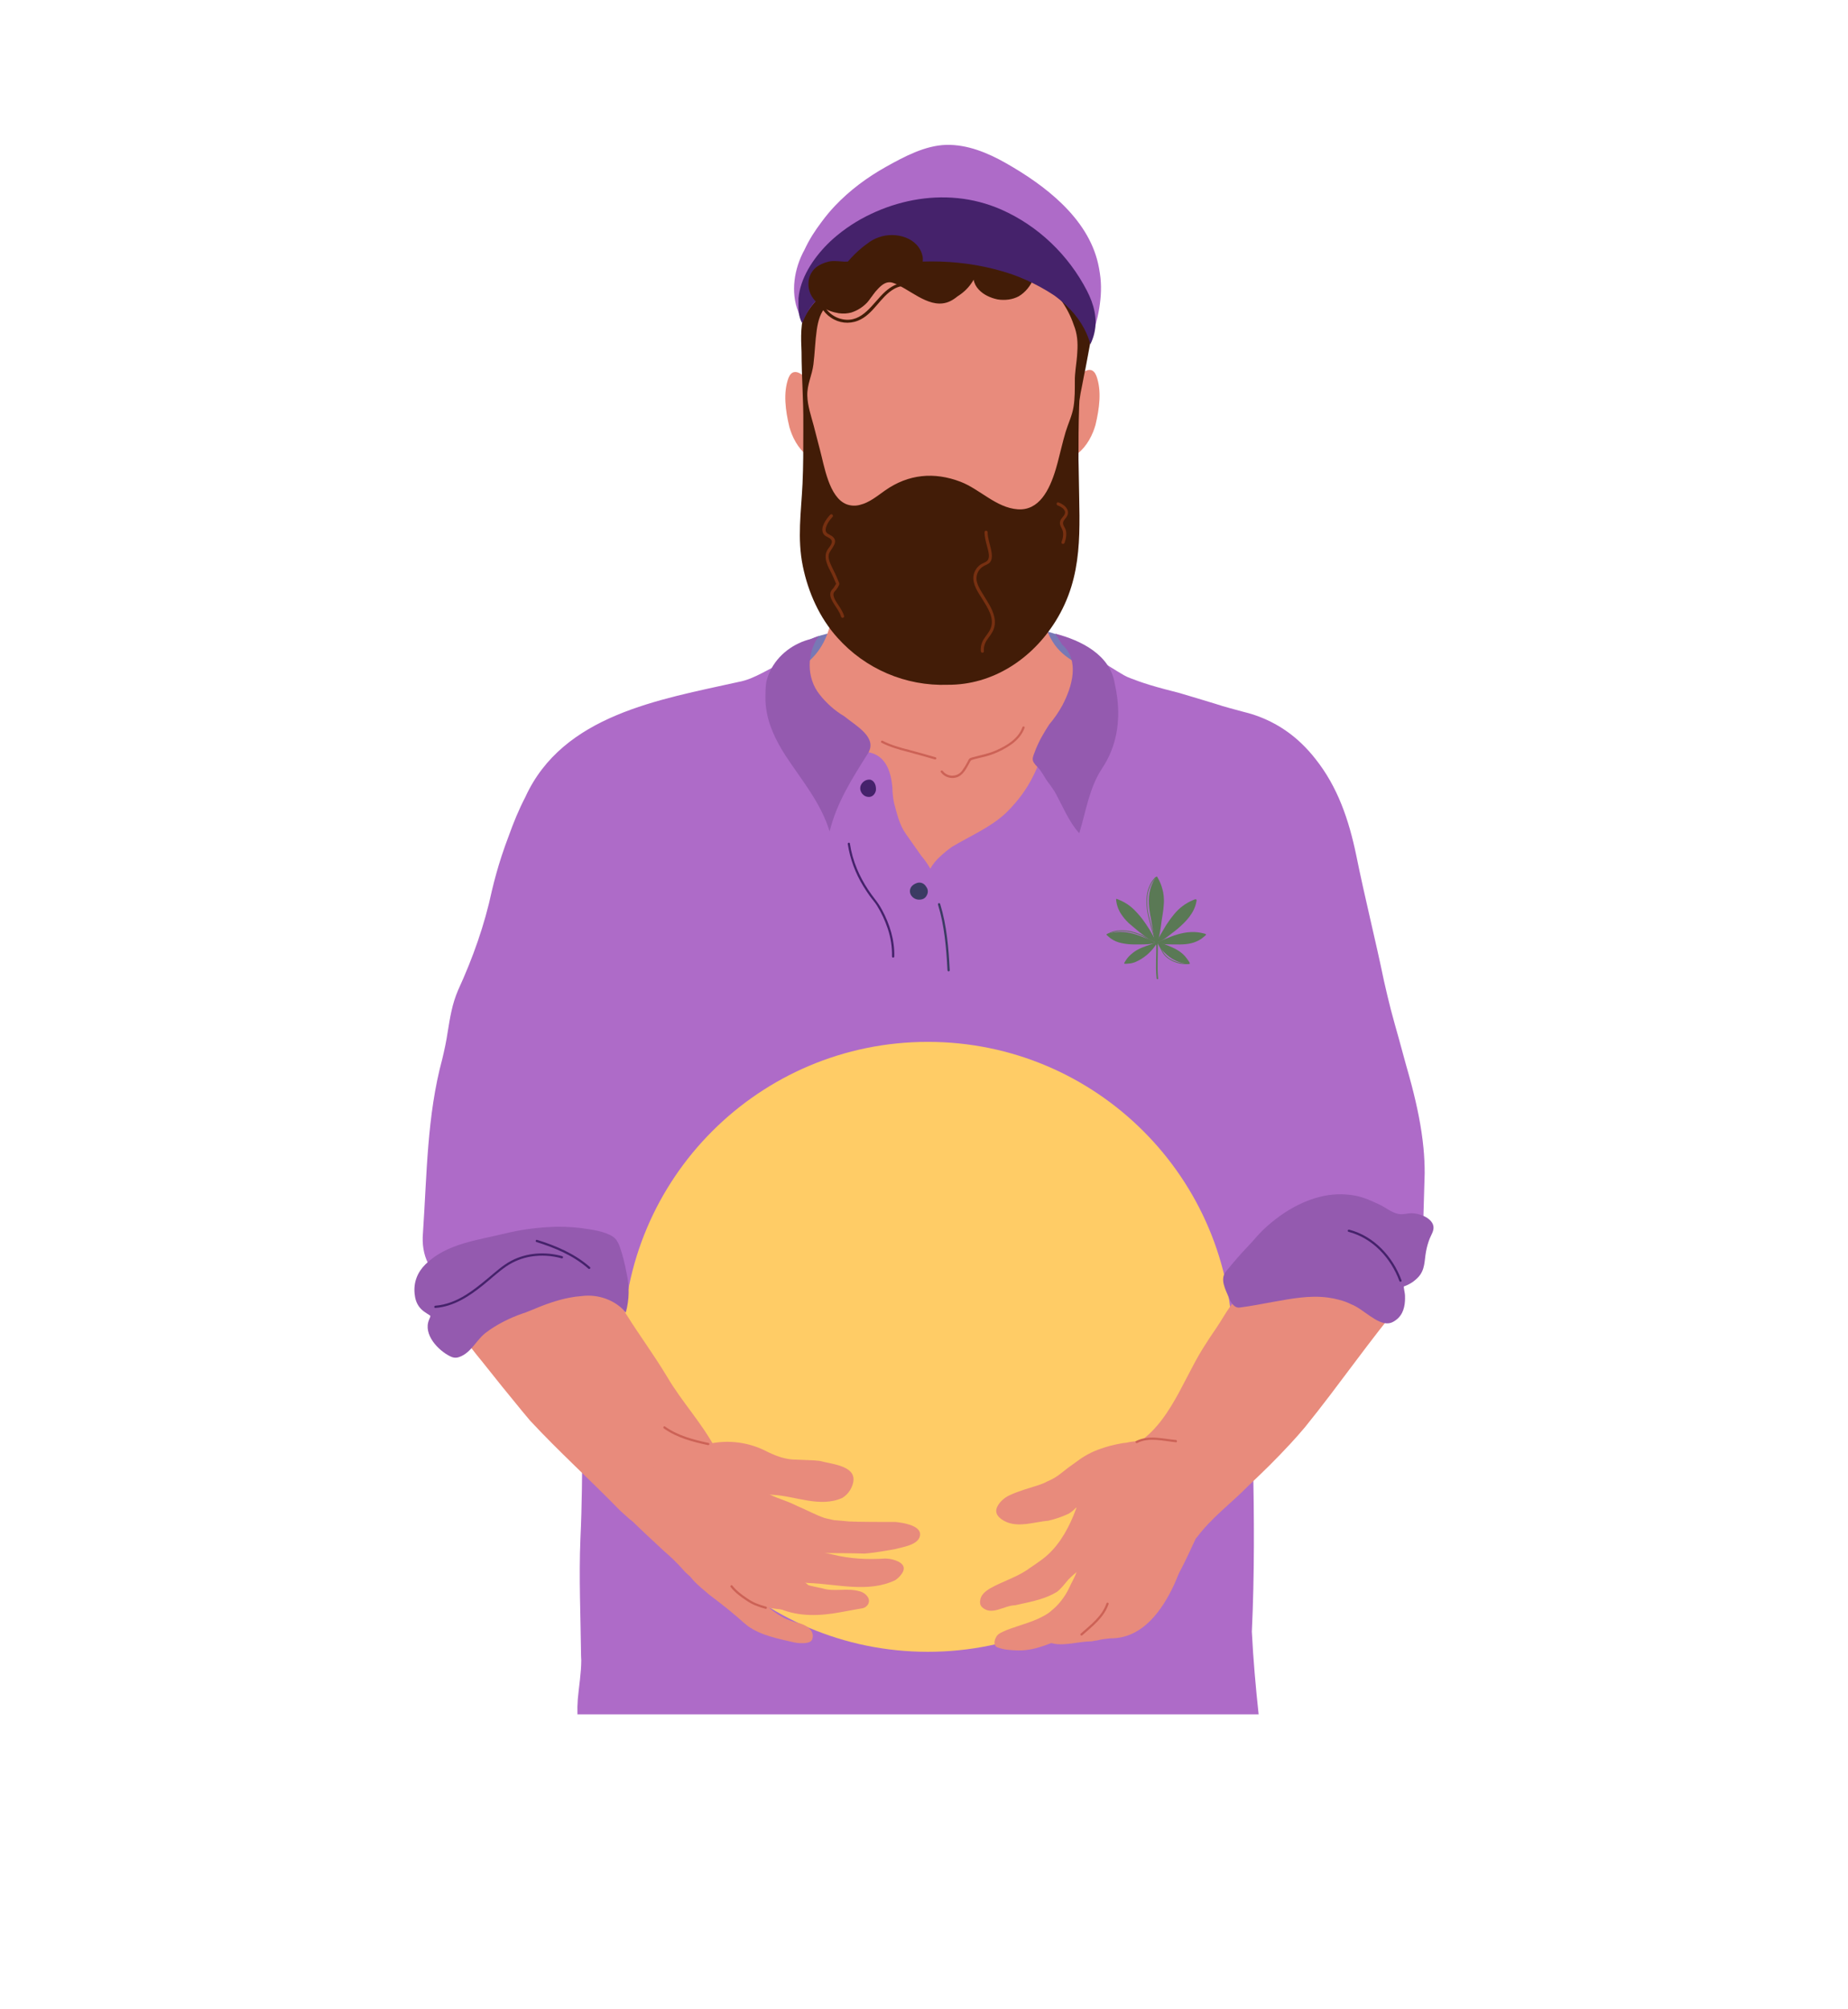 <?xml version="1.0" encoding="UTF-8"?> <svg xmlns="http://www.w3.org/2000/svg" viewBox="0 0 500.00 543.35" data-guides="{&quot;vertical&quot;:[],&quot;horizontal&quot;:[]}"><defs></defs><path fill="rgb(174, 107, 200)" stroke="none" fill-opacity="1" stroke-width="1" stroke-opacity="1" alignment-baseline="baseline" baseline-shift="baseline" class="cls-1" id="tSvgca427ec882" title="Path 1" d="M249.599 269.369C249.783 269.784 249.983 270.194 250.2 270.598Z"></path><path fill="rgb(174, 107, 200)" stroke="none" fill-opacity="1" stroke-width="1" stroke-opacity="1" alignment-baseline="baseline" baseline-shift="baseline" class="cls-1" id="tSvg7958f4f715" title="Path 2" d="M305.272 244.331C305.056 244.252 304.84 244.174 304.624 244.096C304.624 244.096 304.624 244.096 304.624 244.096C304.84 244.174 305.056 244.252 305.272 244.331Z"></path><path fill="rgb(204, 51, 51)" stroke="none" fill-opacity="1" stroke-width="1" stroke-opacity="1" alignment-baseline="baseline" baseline-shift="baseline" class="cls-2" id="tSvg32f979954d" title="Path 3" d="M254.738 268.332C254.71 268.62 254.683 268.907 254.655 269.195C254.534 270.401 254.299 271.592 253.955 272.754C253.729 273.51 253.461 274.253 253.152 274.979C251.501 273.017 250.17 270.808 249.207 268.431C251.05 268.546 252.9 268.513 254.738 268.332Z"></path><path fill="rgb(120, 120, 181)" stroke="none" fill-opacity="1" stroke-width="1" stroke-opacity="1" alignment-baseline="baseline" baseline-shift="baseline" class="cls-3" id="tSvg6d1e95d140" title="Path 4" d="M219.265 172.877C222.876 171.339 226.772 170.732 230.664 170.366C231.64 170.244 232.613 169.759 233.587 169.635C235.792 169.392 237.967 169.392 240.203 169.26C241.15 169.208 242.099 169.208 243.046 169.26C243.834 169.304 244.623 169.381 245.408 169.478C246.194 169.574 246.985 169.696 247.779 169.825C248.97 170.101 250.164 170.308 251.363 170.487C252.562 170.666 253.751 170.804 254.947 170.911C261.087 170.969 267.174 169.875 273.259 169.63C279.467 169.508 285.665 170.848 290.985 174.013C291.499 174.544 291.895 175.177 292.149 175.871C292.438 176.684 292.596 177.537 292.615 178.399C292.719 181.316 291.647 183.386 289.877 184.85C289.266 185.346 288.6 185.771 287.892 186.116C279.588 188.983 270.582 188.983 261.977 189.341C260.729 189.374 259.486 189.411 258.247 189.452C257.073 189.424 255.9 189.38 254.729 189.319C251.212 189.136 247.705 188.796 244.209 188.299C243.343 188.183 242.481 188.065 241.62 187.944C240.156 187.888 238.938 187.522 237.485 187.158C231.144 185.818 225.677 182.774 219.35 182.653C217.522 182.653 215.576 181.801 214.724 180.219C213.872 178.515 215.94 176.69 217.073 175.289C217.677 174.575 218.405 173.773 219.265 172.877Z"></path><path fill="rgb(232, 139, 124)" stroke="none" fill-opacity="1" stroke-width="1" stroke-opacity="1" alignment-baseline="baseline" baseline-shift="baseline" class="cls-4" id="tSvg1076422871" title="Path 5" d="M222.082 143.673C222.543 144.705 222.94 145.763 223.27 146.844C223.599 147.916 223.866 149.008 224.097 150.133C226.394 160.143 226.761 173.045 217.693 179.797C217.16 180.21 216.598 180.585 216.012 180.919C214.222 181.934 212.258 182.606 210.222 182.901C209.977 182.901 209.734 183.147 209.855 183.389C211.802 184.85 213.384 186.554 214.115 188.746C215.697 192.881 217.522 196.777 220.731 199.933C221.338 200.562 221.953 201.174 222.567 201.78C225.029 204.215 227.494 206.597 229.203 209.685C230.179 211.391 231.056 213.128 231.855 214.895C232.655 216.662 233.383 218.454 234.061 220.274C237.369 229.518 239.186 239.134 241.871 248.455C242.4 250.349 242.957 252.232 243.567 254.104C244.419 256.659 246.001 260.188 249.045 259.703C251.526 259.397 253.494 257.952 255.206 256.235C262.19 248.516 269.856 241.568 275.213 232.319C277.951 227.45 279.864 222.394 281.438 217.244C281.968 215.529 282.455 213.803 282.952 212.066C286.776 201.767 289.452 188.379 300.527 183.511C299.857 183.257 299.193 182.987 298.531 182.683C293.469 180.459 287.749 178.51 284.705 173.398C281.176 167.678 281.907 160.992 281.86 154.739C281.838 153.518 281.844 152.291 281.86 151.073C281.94 147.412 282.199 143.792 282.381 140.415C282.381 138.711 278.974 139.563 277.391 140.536C269.724 144.917 263.761 151.856 254.986 153.446C253.402 153.72 251.79 153.785 250.189 153.642C248.248 153.456 246.336 153.04 244.493 152.404C243.565 152.096 242.646 151.742 241.736 151.343C236.264 149.055 231.26 145.162 225.302 144.056C224.245 143.9 223.172 143.773 222.082 143.673Z"></path><path fill="rgb(174, 107, 200)" stroke="none" fill-opacity="1" stroke-width="1" stroke-opacity="1" alignment-baseline="baseline" baseline-shift="baseline" class="cls-1" id="tSvgc47c88d85e" title="Path 6" d="M305.272 244.331C305.056 244.252 304.84 244.174 304.624 244.096C304.624 244.096 304.624 244.096 304.624 244.096C304.84 244.174 305.056 244.252 305.272 244.331Z"></path><path fill="rgb(174, 107, 200)" stroke="none" fill-opacity="1" stroke-width="1" stroke-opacity="1" alignment-baseline="baseline" baseline-shift="baseline" class="cls-1" id="tSvg117b2dffac" title="Path 7" d="M249.599 269.369C249.783 269.784 249.983 270.194 250.2 270.598Z"></path><path fill="rgb(174, 107, 200)" stroke="none" fill-opacity="1" stroke-width="1" stroke-opacity="1" alignment-baseline="baseline" baseline-shift="baseline" class="cls-1" id="tSvg7da37b3714" title="Path 8" d="M385.139 310.504C384.588 304.814 383.413 299.201 381.96 293.629C381.475 291.774 380.96 289.924 380.428 288.082C379.777 285.655 379.115 283.236 378.443 280.826C377.712 278.216 376.976 275.635 376.314 273.107C375.98 271.82 375.658 270.518 375.349 269.2C375.038 267.891 374.735 266.573 374.44 265.269C372.096 253.935 369.334 243.115 366.946 231.329C364.95 221.732 361.937 212.858 355.919 205.287C354.744 203.779 353.46 202.36 352.076 201.042C347.747 196.897 342.395 193.976 336.568 192.575C333.932 191.842 331.421 191.235 328.849 190.37C327.231 189.873 325.609 189.383 323.983 188.898C322.349 188.41 320.715 187.923 319.081 187.436C316.374 186.742 313.744 186.074 311.136 185.278C310.094 184.961 309.054 184.624 308.023 184.255C307.35 183.979 306.669 183.75 306 183.5C305.322 183.26 304.668 182.962 304.042 182.609C299.019 179.695 294.374 176.172 288.747 174.382C289.199 175.427 289.643 176.486 290.026 177.578C291.848 182.863 291.721 188.454 291.997 194.058C292.072 194.988 292.168 195.905 292.3 196.815C292.433 197.725 292.598 198.629 292.813 199.525C292.997 200.507 293.191 201.486 293.395 202.461C292.109 201.602 290.69 200.96 289.196 200.562C285.921 199.831 283.608 202.767 282.028 205.309C281.521 206.078 281.038 206.857 280.581 207.647C279.129 211.142 277.127 214.382 274.651 217.244C273.838 218.2 272.978 219.114 272.073 219.984C267.786 223.935 262.424 226.127 257.495 229.104C256.406 229.887 255.368 230.737 254.387 231.651C253.315 232.597 252.409 233.715 251.705 234.96C251.705 234.96 251.705 234.96 251.705 234.96C251.001 233.724 250.183 232.557 249.26 231.475C248.593 230.499 247.906 229.545 247.214 228.569C246.522 227.593 245.836 226.62 245.144 225.63C243.316 223.075 242.709 220.155 241.904 217.219C241.62 215.877 241.469 214.511 241.452 213.139C241.397 212.475 241.323 211.818 241.215 211.176C240.479 206.679 238.227 202.93 232.31 203.349C231.904 203.229 231.506 203.079 231.122 202.9C230.732 202.717 230.363 202.493 230.019 202.233C229.7 202.031 229.38 201.825 229.068 201.615C228.757 201.405 228.448 201.19 228.142 200.973C222.628 197.058 218.3 191.938 214.082 186.526C214.021 186.467 213.96 186.407 213.9 186.347C213.878 184.222 213.828 181.862 213.773 179.224C213.305 179.016 212.78 178.978 212.287 179.116C210.095 179.907 208.151 181.046 206.155 182.066C204.16 183.086 202.125 184.045 199.754 184.467C178.451 189.217 152.283 193.355 142.135 215.59C141.255 217.277 140.45 219.011 139.709 220.767C138.967 222.523 138.286 224.304 137.649 226.088C136.952 227.921 136.301 229.741 135.703 231.577C135.203 233.104 134.737 234.644 134.305 236.195C133.873 237.746 133.469 239.308 133.092 240.882C131.113 250.194 127.951 259.077 123.934 267.844C123.171 269.64 122.581 271.503 122.169 273.41C121.742 275.299 121.439 277.215 121.122 279.158C120.76 281.64 120.228 284.091 119.644 286.514C115.509 301.801 115.509 317.744 114.431 333.571C114.188 336.37 114.552 339.292 115.892 341.842C122.098 353.526 137.313 348.778 148.024 350.361C149.832 350.331 151.623 349.991 153.317 349.357C155.041 348.714 156.513 347.534 157.516 345.991C159.059 343.549 160.421 341.087 161.706 338.627C160.17 346.882 158.497 354.775 158.061 363.021C157.215 380.816 157.893 398.276 157.044 416.072C156.597 426.686 157.102 437.349 157.218 447.983C157.218 448.347 157.237 448.711 157.27 449.069C157.256 452.628 156.642 456.038 156.33 459.6C156.223 460.967 156.192 462.338 156.236 463.708C217.671 463.708 279.106 463.708 340.541 463.708C339.738 456.292 339.082 448.821 338.702 441.347C340.163 410.398 338.346 379.499 337.842 348.608C340.24 350.248 342.9 351.469 345.707 352.219C354.083 354.753 362.714 354.425 371.175 352.685C371.727 352.569 372.314 352.448 372.865 352.321C374.594 351.855 376.855 351.613 377.483 349.79C377.988 348.574 378.109 347.24 379.366 346.51C381.376 345.407 384.012 344.808 384.8 342.473C384.877 341.963 384.915 341.448 384.913 340.932C384.99 333.064 385.208 325.251 385.464 317.366C385.473 315.067 385.357 312.779 385.139 310.504ZM282.985 235.401C283.009 235.413 283.033 235.425 283.057 235.437C283.095 235.456 283.131 235.478 283.167 235.5C283.106 235.467 283.046 235.434 282.985 235.401ZM304.638 244.096C304.638 244.096 304.638 244.096 304.638 244.096C304.853 244.174 305.07 244.252 305.285 244.331C305.285 244.331 305.285 244.331 305.285 244.331C305.07 244.252 304.853 244.174 304.638 244.096Z"></path><path fill="rgb(174, 107, 200)" stroke="none" fill-opacity="1" stroke-width="1" stroke-opacity="1" alignment-baseline="baseline" baseline-shift="baseline" class="cls-1" id="tSvg2c34831527" title="Path 9" d="M305.272 244.331C305.056 244.252 304.84 244.174 304.624 244.096C304.624 244.096 304.624 244.096 304.624 244.096C304.84 244.174 305.056 244.252 305.272 244.331Z"></path><path fill="rgb(148, 90, 175)" stroke="none" fill-opacity="1" stroke-width="1" stroke-opacity="1" alignment-baseline="baseline" baseline-shift="baseline" class="cls-5" id="tSvg1656a158a70" title="Path 10" d="M221.589 171.984C218.25 176.574 218.129 183.389 221.801 187.911C222.716 189.076 223.736 190.154 224.847 191.133C225.949 192.113 227.144 192.982 228.415 193.73C231.516 196.292 237.603 199.456 234.803 203.837C230.422 210.774 226.405 217.103 224.459 224.894C222.146 217.225 216.913 211.019 212.604 204.493C211.934 203.451 211.294 202.398 210.707 201.328C208.361 197.052 206.847 192.55 207.123 187.491C207.112 186.445 207.19 185.399 207.355 184.365C207.587 183.416 207.912 182.493 208.325 181.608C210.453 177.065 214.834 173.889 219.551 172.803C220.252 172.51 220.931 172.238 221.589 171.984Z"></path><path fill="rgb(148, 90, 175)" stroke="none" fill-opacity="1" stroke-width="1" stroke-opacity="1" alignment-baseline="baseline" baseline-shift="baseline" class="cls-5" id="tSvg18196a5b583" title="Path 11" d="M285.483 171.391C292.375 173.167 300.406 177.059 301.624 184.972C301.911 186.235 302.134 187.512 302.291 188.798C303.08 195.247 302.151 201.99 298.093 207.975C294.685 213.213 293.833 219.416 292.008 225.38C289.21 222.347 287.503 217.955 285.314 214.06C284.705 213.208 284.212 212.356 283.542 211.559C282.549 210.233 281.935 208.711 280.73 207.493C278.861 205.601 279.263 205.229 280.247 202.654C280.725 201.473 281.277 200.322 281.901 199.211C282.516 198.108 283.186 197.028 283.875 195.961C284.54 195.164 285.182 194.331 285.783 193.463C286.381 192.597 286.933 191.701 287.437 190.778C290.051 185.815 292.24 178.647 287.352 174.327C286.811 173.486 286.186 172.522 285.483 171.391Z"></path><path fill="rgb(69, 34, 107)" stroke="none" fill-opacity="1" stroke-width="1" stroke-opacity="1" alignment-baseline="baseline" baseline-shift="baseline" class="cls-6" id="tSvg8964e2551d" title="Path 12" d="M229.374 228.318C230.016 232.375 231.459 236.263 233.617 239.757C234.168 240.657 234.751 241.537 235.365 242.395C235.98 243.252 236.743 244.066 237.295 244.976C238.489 246.911 239.455 248.978 240.176 251.135C241.006 253.584 241.402 256.16 241.345 258.746C241.367 258.981 241.635 259.103 241.827 258.967C241.899 258.915 241.946 258.835 241.954 258.746C242.078 254.291 240.727 249.966 238.624 246.065C238.1 245.102 237.496 244.185 236.818 243.324C236.141 242.458 235.498 241.567 234.888 240.65C233.703 238.862 232.688 236.967 231.855 234.99C230.939 232.797 230.299 230.498 229.948 228.148C229.893 227.762 229.305 227.927 229.36 228.31C229.365 228.313 229.37 228.316 229.374 228.318Z"></path><path fill="rgb(59, 59, 99)" stroke="none" fill-opacity="1" stroke-width="1" stroke-opacity="1" alignment-baseline="baseline" baseline-shift="baseline" class="cls-7" id="tSvg16375f37e3b" title="Path 13" d="M253.784 244.661C255.551 250.423 256.042 256.45 256.353 262.438C256.375 262.827 256.982 262.829 256.962 262.438C256.648 256.397 256.155 250.307 254.371 244.499C254.258 244.126 253.671 244.286 253.784 244.661Z"></path><path fill="rgb(59, 59, 99)" stroke="none" fill-opacity="1" stroke-width="1" stroke-opacity="1" alignment-baseline="baseline" baseline-shift="baseline" class="cls-7" id="tSvgb625bdd59b" title="Path 14" d="M246.467 240.021C245.53 241.698 247.112 243.525 248.948 243.33C249.178 243.319 249.404 243.274 249.621 243.197C250.062 243.048 250.432 242.74 250.66 242.334C250.776 242.15 250.869 241.952 250.936 241.744C251.148 241.101 251.021 240.394 250.6 239.864C250.505 239.699 250.393 239.546 250.263 239.407C249.698 238.769 248.794 238.555 248.002 238.869C247.793 238.942 247.591 239.034 247.399 239.145C247.198 239.256 247.013 239.392 246.847 239.55C246.698 239.687 246.569 239.846 246.467 240.021Z"></path><path fill="rgb(69, 34, 107)" stroke="none" fill-opacity="1" stroke-width="1" stroke-opacity="1" alignment-baseline="baseline" baseline-shift="baseline" class="cls-6" id="tSvgb1f2c0e9dc" title="Path 15" d="M233.016 212.193C232.247 213.572 233.223 215.278 234.67 215.521C235.889 215.763 236.741 214.912 236.983 213.817C237.105 212.714 236.741 211.261 235.522 210.898C234.703 210.785 233.884 211.096 233.347 211.725C233.216 211.865 233.105 212.023 233.016 212.193Z"></path><path fill="rgb(204, 98, 86)" stroke="none" fill-opacity="1" stroke-width="1" stroke-opacity="1" alignment-baseline="baseline" baseline-shift="baseline" class="cls-8" id="tSvg48b04b890" title="Path 16" d="M253.147 204.838C250.746 204.157 248.358 203.443 245.94 202.823C243.523 202.202 241.052 201.535 238.808 200.366C238.461 200.187 238.155 200.711 238.502 200.893C240.73 202.053 243.15 202.732 245.574 203.355C248.055 203.997 250.514 204.733 252.984 205.425C253.216 205.466 253.406 205.241 253.326 205.02C253.295 204.936 253.23 204.87 253.147 204.838Z"></path><path fill="rgb(204, 98, 86)" stroke="none" fill-opacity="1" stroke-width="1" stroke-opacity="1" alignment-baseline="baseline" baseline-shift="baseline" class="cls-8" id="tSvg15325d47a6a" title="Path 17" d="M254.539 208.838C255.497 210.15 257.167 210.731 258.732 210.297C260.704 209.715 261.547 207.644 262.485 206.021C262.589 205.767 262.808 205.579 263.075 205.513C263.325 205.439 263.576 205.362 263.827 205.296C264.395 205.144 264.969 205.02 265.542 204.876C266.704 204.63 267.845 204.29 268.952 203.859C270.6 203.214 272.166 202.377 273.617 201.364C275.213 200.206 276.548 198.737 277.217 196.859C277.35 196.49 276.76 196.33 276.63 196.697C275.494 199.881 272.327 201.717 269.399 203.01C267.483 203.856 265.467 204.207 263.463 204.763C263.108 204.833 262.762 204.945 262.432 205.094C262.115 205.274 262.016 205.604 261.859 205.921C261.427 206.775 260.93 207.594 260.373 208.372C259.36 209.861 257.335 210.252 255.84 209.249C255.549 209.051 255.292 208.808 255.077 208.529C254.842 208.221 254.316 208.529 254.539 208.838Z"></path><path fill="rgb(90, 121, 85)" stroke="none" fill-opacity="1" stroke-width="1" stroke-opacity="1" alignment-baseline="baseline" baseline-shift="baseline" class="cls-9" id="tSvg6f76ac41f5" title="Path 18" d="M313.112 254.807C313.046 254.956 312.974 255.102 312.897 255.245C312.82 255.388 312.74 255.521 312.655 255.667C311.257 257.745 309.275 259.361 306.959 260.312C306.708 260.397 306.452 260.467 306.192 260.522C305.929 260.577 305.662 260.613 305.393 260.629C305.171 260.655 304.947 260.671 304.723 260.679C304.649 260.679 304.576 260.679 304.502 260.679C304.389 260.654 304.287 260.707 304.227 260.654C304.075 260.552 304.227 260.398 304.271 260.296C304.29 260.264 304.31 260.233 304.329 260.202C304.347 260.17 304.368 260.138 304.389 260.108C304.786 259.419 305.288 258.796 305.875 258.261C306.068 258.085 306.267 257.916 306.474 257.757C307.904 256.593 309.672 256.025 311.389 255.444C311.62 255.352 311.851 255.26 312.081 255.168C312.311 255.076 312.541 254.984 312.77 254.892C312.883 254.857 312.997 254.828 313.112 254.807Z"></path><path fill="rgb(90, 121, 85)" stroke="none" fill-opacity="1" stroke-width="1" stroke-opacity="1" alignment-baseline="baseline" baseline-shift="baseline" class="cls-9" id="tSvge7a8f9048a" title="Path 19" d="M312.715 254.961C311.403 255.485 309.958 255.419 308.58 255.452C307.957 255.452 307.334 255.452 306.711 255.452C305.612 255.444 304.518 255.324 303.444 255.093C302.369 254.879 301.352 254.438 300.461 253.8C300.133 253.558 299.852 253.249 299.54 252.998C299.444 252.918 299.295 252.814 299.419 252.687C299.526 252.607 299.655 252.562 299.788 252.557C299.811 252.551 299.834 252.544 299.857 252.538C299.974 252.506 300.091 252.475 300.207 252.444C300.37 252.4 300.533 252.361 300.695 252.326C302.332 251.983 304.021 251.983 305.658 252.326C305.889 252.372 306.123 252.425 306.355 252.483C306.818 252.598 307.276 252.736 307.734 252.891C307.926 252.954 308.117 253.023 308.307 253.092C308.496 253.164 308.686 253.235 308.875 253.307C310.014 253.778 311.191 254.17 312.313 254.732C312.451 254.8 312.586 254.877 312.715 254.961Z"></path><path fill="rgb(90, 121, 85)" stroke="none" fill-opacity="1" stroke-width="1" stroke-opacity="1" alignment-baseline="baseline" baseline-shift="baseline" class="cls-9" id="tSvga8295c382c" title="Path 20" d="M312.886 255.013C310.049 253.872 307.758 251.628 305.418 249.715C305.181 249.486 304.955 249.254 304.731 249.014C304.062 248.296 303.474 247.504 302.981 246.655C302.826 246.365 302.686 246.068 302.562 245.764C302.308 245.145 302.132 244.497 302.038 243.834C302.032 243.781 302.022 243.729 302.007 243.677C302.002 243.652 302.002 243.625 302.007 243.6C301.991 243.437 301.941 243.283 301.991 243.181C302.041 243.079 302.308 243.181 302.391 243.222C302.6 243.31 302.812 243.396 303.019 243.498C303.226 243.6 303.383 243.658 303.571 243.743C304.535 244.215 305.435 244.807 306.25 245.505C306.454 245.679 306.653 245.861 306.849 246.056C307.433 246.641 307.991 247.253 308.522 247.892C308.699 248.105 308.872 248.322 309.04 248.54C310.449 250.41 311.671 252.413 312.69 254.52C312.765 254.68 312.831 254.845 312.886 255.013Z"></path><path fill="rgb(90, 121, 85)" stroke="none" fill-opacity="1" stroke-width="1" stroke-opacity="1" alignment-baseline="baseline" baseline-shift="baseline" class="cls-9" id="tSvg193d4665dea" title="Path 21" d="M313.032 254.961C314.347 255.482 315.789 255.416 317.168 255.449C317.334 255.449 317.5 255.449 317.667 255.449C319.726 255.496 321.885 255.496 323.787 254.622C323.977 254.536 324.167 254.446 324.355 254.346C324.542 254.247 324.722 254.137 324.906 254.018C325.106 253.882 325.298 253.736 325.483 253.58C325.656 253.442 325.83 253.304 325.998 253.155C326.026 253.131 326.053 253.106 326.081 253.081C326.102 253.062 326.123 253.042 326.144 253.023C326.42 252.869 326.307 252.612 326.034 252.574C325.999 252.566 325.965 252.552 325.935 252.532C325.912 252.532 325.889 252.532 325.866 252.532C325.759 252.503 325.652 252.473 325.546 252.444C325.295 252.381 325.047 252.326 324.793 252.279C324.54 252.232 324.291 252.196 324.038 252.166C321.595 251.89 319.15 252.458 316.884 253.318C316.693 253.398 316.503 253.475 316.31 253.55C315.354 253.927 314.38 254.277 313.446 254.749C313.304 254.811 313.166 254.882 313.032 254.961Z"></path><path fill="rgb(90, 121, 85)" stroke="none" fill-opacity="1" stroke-width="1" stroke-opacity="1" alignment-baseline="baseline" baseline-shift="baseline" class="cls-9" id="tSvgd2be46394d" title="Path 22" d="M312.864 255.013C313.919 254.661 314.904 254.126 315.775 253.434C315.999 253.271 316.222 253.1 316.443 252.932C316.663 252.764 316.936 252.538 317.19 252.342C317.444 252.148 317.699 251.954 317.953 251.76C318.189 251.569 318.424 251.378 318.659 251.187C320.889 249.282 323.092 246.98 323.668 244.019C323.68 243.958 323.69 243.898 323.702 243.837C323.757 243.644 323.806 243.388 323.655 243.286C323.553 243.184 323.346 243.236 323.142 243.319C323.096 243.337 323.05 243.356 323.004 243.374C322.912 243.412 322.82 243.451 322.728 243.49C320.747 244.322 319.004 245.634 317.656 247.308C317.446 247.559 317.242 247.815 317.044 248.074C316.878 248.287 316.718 248.504 316.558 248.722C316.241 249.158 315.935 249.602 315.635 250.051C315.505 250.252 315.381 250.456 315.257 250.663C314.535 251.94 313.721 253.172 313.085 254.523C312.999 254.68 312.925 254.845 312.864 255.013Z"></path><path fill="rgb(90, 121, 85)" stroke="none" fill-opacity="1" stroke-width="1" stroke-opacity="1" alignment-baseline="baseline" baseline-shift="baseline" class="cls-9" id="tSvg154fac6d37c" title="Path 23" d="M312.878 255.813C312.694 255.421 312.544 255.014 312.429 254.597C312.371 254.39 312.321 254.181 312.274 253.969C312.194 253.238 312.092 252.516 311.974 251.796C311.935 251.556 311.891 251.316 311.85 251.079C311.723 250.379 311.607 249.701 311.486 249.009C311.447 248.78 311.409 248.551 311.367 248.32C310.854 245.753 310.504 243.082 311.232 240.493C311.279 240.327 311.329 240.162 311.384 239.999C311.439 239.837 311.494 239.674 311.555 239.514C311.799 238.871 312.105 238.252 312.467 237.667C312.492 237.623 312.519 237.579 312.547 237.535C312.575 237.491 312.599 237.446 312.627 237.405C312.71 237.295 312.864 237.088 312.966 237.088C313.12 237.088 313.17 237.345 313.267 237.485C313.294 237.532 313.322 237.576 313.347 237.626C313.741 238.326 314.063 239.065 314.309 239.831C314.397 240.107 314.474 240.383 314.546 240.658C314.618 240.934 314.664 241.132 314.714 241.372C314.848 242.063 314.914 242.764 314.913 243.468C314.913 243.64 314.913 243.813 314.913 243.986C314.877 244.419 314.877 244.876 314.822 245.301C314.814 245.505 314.796 245.708 314.766 245.91C314.612 247.322 314.309 248.7 314.152 250.112C314.124 250.307 314.096 250.503 314.069 250.699C313.956 251.485 313.829 252.265 313.675 253.042C313.636 253.241 313.595 253.442 313.551 253.641C313.507 253.839 313.457 254.037 313.407 254.236C313.358 254.435 313.316 254.572 313.264 254.738C313.212 254.903 313.151 255.069 313.087 255.231C313.029 255.429 312.959 255.623 312.878 255.813Z"></path><path fill="rgb(90, 121, 85)" stroke="none" fill-opacity="1" stroke-width="1" stroke-opacity="1" alignment-baseline="baseline" baseline-shift="baseline" class="cls-9" id="tSvgc6c09e596a" title="Path 24" d="M312.997 254.785C313.276 255.346 313.602 255.883 313.972 256.389C314.096 256.557 314.223 256.726 314.358 256.888C315.966 258.799 318.19 260.301 320.699 260.624C320.92 260.649 321.143 260.665 321.366 260.671C321.403 260.671 321.44 260.671 321.477 260.671C321.612 260.646 321.766 260.698 321.868 260.596C321.918 260.494 321.816 260.34 321.788 260.246C321.772 260.217 321.755 260.187 321.739 260.158C321.719 260.127 321.698 260.098 321.675 260.07C321.657 260.042 321.638 260.014 321.62 259.987C321.474 259.764 321.32 259.543 321.157 259.334C319.8 257.329 317.529 256.326 315.343 255.507C315.111 255.422 314.879 255.336 314.648 255.251C314.427 255.195 314.209 255.137 313.992 255.074C313.774 255.011 313.559 254.942 313.344 254.865C313.23 254.831 313.114 254.804 312.997 254.785Z"></path><path fill="rgb(90, 121, 85)" stroke="none" fill-opacity="1" stroke-width="1" stroke-opacity="1" alignment-baseline="baseline" baseline-shift="baseline" class="cls-9" id="tSvg958fff5a38" title="Path 25" d="M312.616 237.232C311.053 238.803 310.3 241.014 310.198 243.197C310.085 245.679 310.675 248.105 311.348 250.473C311.737 251.851 312.175 253.21 312.506 254.608C312.536 254.738 312.737 254.683 312.707 254.55C312.12 252.171 311.287 249.864 310.777 247.448C310.303 245.163 310.135 242.709 310.896 240.468C311.27 239.313 311.905 238.26 312.751 237.389C312.79 237.349 312.79 237.285 312.751 237.245C312.751 237.245 312.751 237.245 312.751 237.245C312.713 237.213 312.657 237.213 312.616 237.232Z"></path><path fill="rgb(90, 121, 85)" stroke="none" fill-opacity="1" stroke-width="1" stroke-opacity="1" alignment-baseline="baseline" baseline-shift="baseline" class="cls-9" id="tSvg14c50974d81" title="Path 26" d="M313.443 255.394C313.719 256.102 314.05 256.787 314.433 257.442C314.777 258.087 315.255 258.651 315.833 259.096C316.909 259.919 318.171 260.461 319.508 260.673C320.267 260.796 321.039 260.813 321.802 260.723C321.934 260.707 321.934 260.497 321.802 260.514C320.496 260.67 319.172 260.509 317.942 260.042C316.674 259.56 315.461 258.766 314.753 257.594C314.54 257.249 314.347 256.888 314.157 256.533C313.954 256.145 313.779 255.743 313.633 255.331C313.592 255.206 313.388 255.259 313.443 255.394Z"></path><path fill="rgb(90, 121, 85)" stroke="none" fill-opacity="1" stroke-width="1" stroke-opacity="1" alignment-baseline="baseline" baseline-shift="baseline" class="cls-9" id="tSvg5be36fe5cf" title="Path 27" d="M299.675 252.808C302.584 251.181 306.165 251.862 309.049 253.183C309.938 253.622 310.805 254.106 311.646 254.633C311.718 254.669 311.802 254.614 311.798 254.534C311.796 254.502 311.779 254.472 311.753 254.454C310.951 253.985 310.157 253.494 309.324 253.075C308.536 252.694 307.715 252.387 306.871 252.157C305.331 251.677 303.705 251.538 302.107 251.749C301.214 251.888 300.354 252.184 299.565 252.623C299.521 252.658 299.513 252.721 299.546 252.767C299.546 252.767 299.546 252.767 299.546 252.767C299.573 252.805 299.624 252.819 299.675 252.808Z"></path><path fill="rgb(90, 121, 85)" stroke="none" fill-opacity="1" stroke-width="1" stroke-opacity="1" alignment-baseline="baseline" baseline-shift="baseline" class="cls-9" id="tSvg72cb1cada0" title="Path 28" d="M312.544 252.306C313.096 255.482 312.724 258.708 312.776 261.906C312.781 262.827 312.834 263.747 312.936 264.663C312.963 264.938 313.38 264.938 313.352 264.663C313.016 261.423 313.377 258.178 313.231 254.934C313.195 254.018 313.103 253.106 312.955 252.201C312.908 251.926 312.506 252.047 312.544 252.306Z"></path><path fill="rgb(232, 139, 124)" stroke="none" fill-opacity="1" stroke-width="1" stroke-opacity="1" alignment-baseline="baseline" baseline-shift="baseline" class="cls-4" id="tSvg192250b57db" title="Path 29" d="M290.282 103.56C291.749 101.63 295.11 97.945 296.623 101.63C298.137 105.664 297.45 110.538 296.397 114.946C296.212 115.586 295.995 116.217 295.747 116.835C294.509 119.906 292.48 122.536 289.406 124.146C287.895 124.819 286.048 123.81 285.711 122.131C285.29 119.526 285.585 116.964 286.233 114.458C286.45 113.631 286.707 112.79 286.988 111.977C287.559 110.381 288.063 108.699 288.841 106.971C289.4 105.661 289.96 104.522 290.282 103.56Z"></path><path fill="rgb(232, 139, 124)" stroke="none" fill-opacity="1" stroke-width="1" stroke-opacity="1" alignment-baseline="baseline" baseline-shift="baseline" class="cls-4" id="tSvg102c14ac933" title="Path 30" d="M219.689 104.123C218.225 102.193 214.865 98.507 213.348 102.193C211.838 106.226 212.521 111.098 213.577 115.509C213.762 116.151 213.98 116.782 214.225 117.397C215.463 120.468 217.495 123.099 220.566 124.709C222.077 125.381 223.927 124.372 224.263 122.693C224.682 120.088 224.387 117.527 223.739 115.021C223.524 114.194 223.268 113.367 222.986 112.54C222.413 110.941 221.911 109.262 221.134 107.533C220.571 106.226 220.014 105.088 219.689 104.123Z"></path><path fill="rgb(232, 139, 124)" stroke="none" fill-opacity="1" stroke-width="1" stroke-opacity="1" alignment-baseline="baseline" baseline-shift="baseline" class="cls-4" id="tSvg95ce3036a4" title="Path 31" d="M220.078 128.028C220.577 129.734 221.123 131.466 221.746 133.189C222.369 134.912 223.05 136.635 223.789 138.333C228.222 148.534 234.678 157.976 245.769 161.378C262.236 166.586 277.022 153.143 283.476 139.144C284.705 136.67 285.77 134.118 286.665 131.504C287.143 130.192 287.581 128.864 287.978 127.521C288.377 126.181 288.736 124.824 289.08 123.446C292.215 114.946 293.406 105.656 292.185 96.781C292.091 96.1 291.983 95.419 291.87 94.733C292.838 87.929 289.982 82.051 284.882 77.593C284.483 77.014 284.067 76.444 283.633 75.881C282.756 74.746 281.822 73.657 280.834 72.617C279.939 71.54 278.986 70.498 277.973 69.491C274.144 65.171 269.176 62.017 263.637 60.393C260.924 59.59 258.118 59.144 255.289 59.067C246.185 58.731 237.367 62.275 231.028 68.818C227.054 72.854 223.838 77.573 221.536 82.749C220.778 84.43 220.128 86.159 219.59 87.923C216.249 99.866 217.423 112.46 219.333 124.51C219.516 125.695 219.78 126.878 220.078 128.028Z"></path><path fill="rgb(66, 28, 7)" stroke="none" fill-opacity="1" stroke-width="1" stroke-opacity="1" alignment-baseline="baseline" baseline-shift="baseline" class="cls-10" id="tSvge13465e906" title="Path 32" d="M295.43 85.85C295.253 83.406 294.79 80.991 294.051 78.654C293.855 78.133 293.64 77.607 293.406 77.083C291.537 72.901 288.524 68.895 284.76 68.76C282.1 68.76 284.341 72.962 285.017 76.171C285.154 76.748 285.21 77.342 285.182 77.935C285.353 78.495 285.565 79.041 285.816 79.57C287.465 81.528 288.816 83.719 289.827 86.071C290.081 86.664 290.31 87.265 290.514 87.874C291.482 90.267 291.65 92.618 291.482 95.141C291.418 96.715 291.189 98.289 291.01 99.866C290.952 100.395 290.9 100.925 290.859 101.468C290.823 101.953 290.806 102.438 290.809 102.921C290.809 105.292 290.839 107.682 290.462 110.028C290.078 112.421 289.031 114.505 288.33 116.796C287.503 119.553 286.894 122.362 286.152 125.144C285.993 125.751 285.819 126.368 285.632 126.986C283.95 132.56 281.132 138.184 275.334 137.757C269.537 137.33 265.101 132.312 259.896 130.313C252.728 127.57 245.764 128.243 239.47 132.659C237.322 134.167 235.241 135.935 232.691 136.552C231.488 136.888 230.21 136.834 229.041 136.398C224.263 134.526 223.008 125.922 221.853 121.679C221.263 119.512 220.751 117.328 220.166 115.159C219.455 112.49 218.512 109.824 218.424 107.04C218.327 104.059 219.72 101.493 220.078 98.592C220.467 95.485 220.541 92.345 220.985 89.246C221.327 86.873 221.961 84.383 223.703 82.737C224.161 82.365 224.583 81.949 224.963 81.497C225.195 81.135 225.38 80.745 225.514 80.336C225.931 79.252 226.347 78.168 226.763 77.083C222.86 76.854 219.4 80 217.969 83.639C216.538 87.278 216.692 91.317 216.866 95.218C216.866 101.741 217.417 108.236 217.346 114.767C217.346 115.44 217.346 116.112 217.346 116.785C217.346 121.472 217.346 126.178 217.131 130.873C216.767 138.474 215.659 145.625 217.225 153.204C218.68 160.242 221.724 167.077 226.551 172.455C234.113 180.949 245.068 185.63 256.433 185.222C268.61 185.294 279.213 178.226 285.551 168.102C293.315 155.696 292.058 143.158 291.892 129.167C291.892 128.083 291.859 126.999 291.837 125.916C291.837 125.365 291.812 124.83 291.799 124.29C291.799 119.498 291.799 114.792 291.975 109.918C291.997 109.413 292.019 108.909 292.047 108.401C292.231 107.007 292.478 105.613 292.788 104.222C292.882 103.737 292.979 103.26 293.064 102.783C293.149 102.306 293.254 101.832 293.34 101.355C293.461 100.803 293.574 100.252 293.684 99.701C294.236 96.96 294.688 94.17 295.242 91.358C295.308 90.727 295.358 90.115 295.399 89.5C295.44 88.885 295.468 88.284 295.487 87.672C295.501 87.064 295.482 86.456 295.43 85.85Z"></path><path fill="rgb(66, 28, 7)" stroke="none" fill-opacity="1" stroke-width="1" stroke-opacity="1" alignment-baseline="baseline" baseline-shift="baseline" class="cls-10" id="tSvg7b9098f057" title="Path 33" d="M223.014 80.777C223.504 81.049 224.01 81.292 224.528 81.505C227.113 82.649 230.11 83.308 232.798 82.332C233.35 82.131 233.876 81.863 234.364 81.535C236.713 79.688 238.563 75.49 241.587 76.496C242.095 76.67 242.589 76.882 243.065 77.13C247.636 79.355 252.844 84.394 258.029 80.923C258.379 80.703 258.713 80.458 259.027 80.19C259.386 79.964 259.739 79.724 260.075 79.465C261.446 78.443 262.589 77.146 263.43 75.658C263.767 77.673 265.445 79.187 267.061 79.997C267.506 80.224 267.967 80.419 268.439 80.582C268.913 80.745 269.397 80.879 269.887 80.981C270.877 81.144 271.886 81.158 272.881 81.023C273.838 80.896 274.766 80.601 275.621 80.151C276.075 79.881 276.505 79.57 276.903 79.222C278.519 77.81 279.629 75.909 280.065 73.808C280.146 73.403 280.172 72.99 280.145 72.578C280.005 70.585 278.579 68.887 277.036 67.792C276.639 67.439 276.219 67.112 275.778 66.814C271.797 64.115 265.975 63.505 261.486 62.372C260.191 62.116 258.947 61.893 257.801 61.678C256.737 61.573 255.669 61.523 254.6 61.526C253.527 61.526 252.449 61.584 251.374 61.688C248.582 61.901 245.83 62.48 243.189 63.409C241.885 63.866 240.61 64.405 239.373 65.022C238.589 65.444 237.827 65.908 237.094 66.414C236.062 67.282 235.062 68.184 234.077 69.11C233.75 69.419 233.425 69.73 233.101 70.045C230.163 72.962 227.643 76.154 224.765 78.781C224.334 79.167 223.891 79.545 223.425 79.909C223.223 80.163 223.083 80.46 223.014 80.777Z"></path><path fill="rgb(174, 107, 200)" stroke="none" fill-opacity="1" stroke-width="1" stroke-opacity="1" alignment-baseline="baseline" baseline-shift="baseline" class="cls-1" id="tSvgc2f51925b8" title="Path 34" d="M217.042 86.953C219.733 81.025 225.109 76.824 230.946 74.467C232.112 73.979 233.289 73.543 234.455 73.154C235.894 72.672 237.347 72.264 238.797 71.933C240.043 71.657 241.279 71.42 242.522 71.241C255.584 68.705 269.683 70.764 281.51 76.862C282.822 77.541 284.109 78.268 285.37 79.043C289.976 82.371 293.671 86.906 295.019 92.45C297.034 86.57 298.548 80.185 297.599 74.017C297.472 73.098 297.305 72.186 297.097 71.28C294.255 58.83 282.582 50.03 272.067 44.072C267.254 41.345 261.729 39.049 256.033 39.187C250.338 39.325 244.634 42.368 239.732 45.111C234.665 47.945 229.925 51.452 225.928 55.665C224.61 57.055 223.383 58.529 222.253 60.076C221.387 61.217 220.552 62.419 219.772 63.66C218.995 64.912 218.293 66.21 217.671 67.547C214.862 72.622 213.856 79.007 215.984 84.347C216.259 85.246 216.613 86.118 217.042 86.953Z"></path><path fill="rgb(66, 28, 7)" stroke="none" fill-opacity="1" stroke-width="1" stroke-opacity="1" alignment-baseline="baseline" baseline-shift="baseline" class="cls-10" id="tSvg17633e801a" title="Path 35" d="M249.789 78.905C248.644 77.317 246.784 76.402 244.827 76.466C242.762 76.521 241.014 77.535 239.508 78.883C236.134 81.916 233.443 87.388 228.034 86.371C224.699 85.751 222.233 82.912 222.088 79.523C222.068 78.972 221.227 78.972 221.261 79.523C221.325 82.108 222.656 84.496 224.82 85.911C226.963 87.398 229.71 87.709 232.131 86.738C236.363 85.042 238.083 80.306 241.948 78.12C244.303 76.788 247.421 77.067 249.089 79.33C249.406 79.76 250.136 79.33 249.814 78.905C249.806 78.905 249.797 78.905 249.789 78.905Z"></path><path fill="rgb(119, 48, 17)" stroke="none" fill-opacity="1" stroke-width="1" stroke-opacity="1" alignment-baseline="baseline" baseline-shift="baseline" class="cls-11" id="tSvg15e2dcc5861" title="Path 36" d="M266.375 143.888C266.375 145.245 266.744 146.546 267.08 147.85C267.337 148.853 267.949 150.637 267.215 151.561C266.738 152.156 265.705 152.349 265.106 152.84C264.196 153.559 263.585 154.591 263.392 155.735C263.069 158.07 264.64 160.204 265.798 162.076C267.235 164.397 269.189 167.272 267.985 170.087C267.541 171.124 266.76 171.942 266.168 172.888C265.552 173.857 265.271 175 265.368 176.144C265.407 176.679 266.248 176.695 266.209 176.144C266.118 175.02 266.438 173.9 267.108 172.993C267.659 172.191 268.282 171.452 268.69 170.564C269.793 168.141 268.853 165.649 267.621 163.482C266.992 162.379 266.3 161.32 265.647 160.237C264.993 159.153 264.304 157.951 264.199 156.653C264.123 155.202 264.877 153.833 266.146 153.124C266.763 152.763 267.524 152.592 267.954 151.966C268.575 151.045 268.354 149.708 268.147 148.694C267.816 147.086 267.215 145.537 267.215 143.88C267.151 143.562 266.767 143.432 266.523 143.647C266.454 143.708 266.406 143.79 266.375 143.888Z"></path><path fill="rgb(119, 48, 17)" stroke="none" fill-opacity="1" stroke-width="1" stroke-opacity="1" alignment-baseline="baseline" baseline-shift="baseline" class="cls-11" id="tSvg98694938fb" title="Path 37" d="M286.166 136.712C286.993 137.007 288.408 137.801 288.135 138.868C287.931 139.67 287.071 140.144 286.844 140.963C286.618 141.782 287.004 142.408 287.349 143.111C287.881 144.197 287.625 145.523 287.217 146.612C287.032 147.119 287.845 147.34 288.027 146.835C288.43 145.733 288.692 144.354 288.303 143.213C288.143 142.741 287.782 142.328 287.663 141.834C287.47 141.065 287.997 140.585 288.421 140.031C289.836 138.198 288.206 136.533 286.39 135.896C285.88 135.714 285.659 136.525 286.166 136.712Z"></path><path fill="rgb(119, 48, 17)" stroke="none" fill-opacity="1" stroke-width="1" stroke-opacity="1" alignment-baseline="baseline" baseline-shift="baseline" class="cls-11" id="tSvg173ddac1b8e" title="Path 38" d="M224.643 139.202C223.568 140.359 221.812 142.7 222.771 144.357C223.199 145.099 224.034 145.225 224.652 145.735C225.71 146.598 224.5 147.792 223.968 148.586C222.526 150.739 224.051 153.273 225.071 155.283C225.404 155.958 225.691 156.633 225.969 157.331C226.025 157.506 226.101 157.674 226.198 157.83C226.399 158.106 226.253 157.871 226.295 157.83C225.947 158.199 225.796 158.745 225.437 159.134C225.079 159.523 224.756 159.881 224.665 160.405C224.492 161.406 225.104 162.459 225.597 163.275C226.292 164.424 227.21 165.527 227.574 166.839C227.686 167.144 228.086 167.214 228.294 166.965C228.375 166.868 228.408 166.74 228.384 166.616C228.109 165.649 227.557 164.799 227.031 163.967C226.46 163.082 225.652 162.065 225.506 160.989C225.421 160.292 225.834 159.975 226.253 159.492C226.537 159.142 226.777 158.757 226.967 158.348C227.276 157.75 226.907 157.441 226.692 156.857C226.259 155.696 225.669 154.602 225.14 153.48C224.588 152.313 223.778 150.723 224.439 149.449C225.151 148.071 226.954 146.463 225.184 145.074C224.425 144.478 223.254 144.36 223.392 143.144C223.53 141.928 224.459 140.663 225.258 139.814C225.625 139.419 225.032 138.824 224.663 139.221C224.656 139.214 224.65 139.208 224.643 139.202Z"></path><path fill="rgb(69, 34, 107)" stroke="none" fill-opacity="1" stroke-width="1" stroke-opacity="1" alignment-baseline="baseline" baseline-shift="baseline" class="cls-6" id="tSvg16f2a45af00" title="Path 39" d="M259.038 53.586C251.104 52.803 242.999 54.386 235.649 57.876C231.929 59.621 228.477 61.887 225.396 64.605C221.401 68.175 217.451 73.353 216.317 78.839C216.19 79.446 216.098 80.06 216.042 80.678C216.042 83.041 215.863 85.395 217.04 87.41C218.046 85.059 219.223 82.707 221.203 80.97C221.596 80.557 221.999 80.157 222.413 79.771C224.873 77.494 227.69 75.637 230.753 74.274C232.107 73.657 233.5 73.132 234.924 72.7C247.625 69.769 261.236 69.943 273.738 74.177C275.08 74.651 276.401 75.18 277.7 75.763C280.3 76.928 282.803 78.302 285.182 79.87C286.33 80.697 287.422 81.599 288.452 82.569C291.52 85.478 293.916 89.007 295.008 93.123C296.968 89.133 296.712 85.172 295.317 81.403C294.961 80.449 294.547 79.518 294.076 78.616C289.083 68.967 280.876 61.077 270.918 56.69C267.147 55.033 263.137 53.986 259.038 53.586Z"></path><path fill="rgb(66, 28, 7)" stroke="none" fill-opacity="1" stroke-width="1" stroke-opacity="1" alignment-baseline="baseline" baseline-shift="baseline" class="cls-10" id="tSvg13cf173025d" title="Path 40" d="M237.309 72.722C237.529 73.5 237.631 74.306 237.612 75.115C237.615 75.274 237.606 75.433 237.587 75.592C237.562 75.751 237.601 75.969 237.587 76.157C237.581 76.341 237.565 76.525 237.54 76.708C237.395 77.637 237.041 78.521 236.506 79.294C236.231 79.713 235.93 80.121 235.632 80.518C235.335 80.915 235.067 81.329 234.736 81.701C233.539 83.015 232.018 83.993 230.325 84.535C229.793 84.676 229.248 84.763 228.699 84.797C228.112 84.83 227.523 84.806 226.94 84.725C223.747 84.221 220.891 82.542 219.38 79.683C218.203 77.163 218.553 73.971 221.059 72.123C221.495 71.825 221.956 71.567 222.438 71.352C222.903 71.145 223.384 70.976 223.877 70.847C225.071 70.478 226.507 70.629 227.75 70.726C228.3 70.784 228.853 70.794 229.405 70.753C230.561 69.392 231.834 68.134 233.209 66.993C233.675 66.61 234.152 66.246 234.64 65.909C235.112 65.523 235.619 65.184 236.156 64.895C236.685 64.607 237.239 64.367 237.81 64.175C242.246 62.549 248.631 64.228 249.637 69.438C249.72 69.978 249.703 70.528 249.588 71.062C249.474 71.581 249.273 72.077 248.992 72.529C246.613 76.328 241.742 75.319 238.425 73.441C238.041 73.221 237.668 72.981 237.309 72.722Z"></path><path alignment-baseline="baseline" baseline-shift="baseline" fill="rgb(255, 204, 102)" class="cls-12" cx="910.53" cy="1321.36" r="299.21" id="tSvg1041db50e62" title="Ellipse 1" fill-opacity="1" stroke="none" stroke-opacity="1" d="M251.035 281.807C296.593 281.807 333.524 318.738 333.524 364.296C333.524 409.853 296.593 446.785 251.035 446.785C205.478 446.785 168.546 409.853 168.546 364.296C168.546 318.738 205.478 281.807 251.035 281.807Z" style="transform-origin: 251.035px 364.296px;"></path><path fill="rgb(232, 139, 124)" stroke="none" fill-opacity="1" stroke-width="1" stroke-opacity="1" alignment-baseline="baseline" baseline-shift="baseline" class="cls-4" id="tSvga5053854ff" title="Path 41" d="M380.072 351.26C370.632 362.428 362.356 374.597 353.098 386.01C351.778 387.582 350.421 389.12 349.007 390.637C347.19 392.605 345.343 394.513 343.46 396.387C342.521 397.323 341.572 398.249 340.612 399.166C339.656 400.09 338.683 401.002 337.712 401.923C333.147 406.61 327.914 410.381 323.897 415.735C322.557 417.318 320.366 417.075 319.029 415.859C316.716 413.654 316.473 410.503 314.645 407.826C314.039 406.974 313.672 406.243 313.041 405.546C312.145 404.423 311.162 403.373 310.102 402.406C309.313 401.685 308.486 400.997 307.62 400.341C307.192 400.012 306.757 399.693 306.314 399.384C304.778 398.452 303.199 397.6 301.591 396.677C301.197 396.448 300.808 396.214 300.425 395.966C300.042 395.717 299.667 395.45 299.303 395.166C298.752 394.741 298.967 394.284 299.424 393.89C300.552 393.569 301.663 393.19 302.752 392.757C303.287 392.544 303.813 392.315 304.332 392.078C315.547 387.711 319.583 374.106 325.455 364.724C326.627 362.852 327.829 361.014 329.08 359.211C330.332 357.408 331.545 355.169 332.89 353.319C334.236 351.469 335.694 350.011 337.398 349.765C346.405 348.663 355.042 347.698 364.297 346.115C367.147 345.514 370.116 345.853 372.758 347.08C375.423 348.031 377.899 349.446 380.072 351.26Z"></path><path fill="rgb(232, 139, 124)" stroke="none" fill-opacity="1" stroke-width="1" stroke-opacity="1" alignment-baseline="baseline" baseline-shift="baseline" class="cls-4" id="tSvg12eed2ca115" title="Path 42" d="M326.31 411.82C325.965 411.964 325.601 411.964 325.356 412.206C323.652 415.79 322.069 419.418 320.322 422.933C319.883 423.81 319.437 424.684 318.973 425.55C318.59 426.465 318.193 427.425 317.777 428.398C314.524 435.453 309.17 443.244 300.384 443.147C299.783 443.202 299.187 443.266 298.608 443.351C298.04 443.432 297.477 443.544 296.921 443.688C296.385 443.75 295.853 443.843 295.327 443.963C294.795 443.963 294.269 443.993 293.751 444.04C291.148 444.266 288.681 444.909 286.031 444.708C285.058 444.584 283.826 444.462 283.109 443.605C282.988 443.362 283.351 443.12 283.476 442.874C285.91 440.319 289.681 439.955 291.978 437.319C292.321 436.891 292.589 436.408 292.772 435.891C292.797 435.425 292.822 434.959 292.863 434.493C292.904 434.027 292.959 433.559 293.023 433.09C293.149 432.153 293.298 431.215 293.467 430.292C293.599 429.328 293.599 428.35 293.467 427.386C293.37 426.198 293.108 425.028 292.689 423.912C292.472 423.345 292.209 422.798 291.901 422.275C291.573 421.728 291.205 421.207 290.798 420.717C288.228 417.315 292.367 414.395 293.464 411.344C293.585 410.858 293.342 410.37 293.219 410.004C292.245 408.057 289.69 407.205 289.381 404.89C289.354 404.487 289.364 404.083 289.411 403.682C289.556 402.387 290.262 401.22 291.341 400.49C291.735 400.057 292.168 399.635 292.598 399.233C293.02 398.761 293.456 398.309 293.899 397.871C294.911 396.738 296.13 395.764 297.483 395.279C301.012 394.06 304.541 393.451 307.96 391.993C310.03 391.141 312.464 391.262 314.047 392.966C315.15 394.182 315.02 395.999 315.993 397.225C317.333 399.05 318.67 400.633 319.525 402.566C319.8 403.117 320.096 403.668 320.39 404.22C321.244 405.868 322.26 407.427 323.423 408.873C324.355 409.86 325.314 410.85 326.31 411.82Z"></path><path fill="rgb(232, 139, 124)" stroke="none" fill-opacity="1" stroke-width="1" stroke-opacity="1" alignment-baseline="baseline" baseline-shift="baseline" class="cls-4" id="tSvga0c5b7f913" title="Path 43" d="M309.451 389.564C308.836 389.639 308.221 389.713 307.607 389.787C307.301 389.827 306.995 389.866 306.689 389.906C305.762 389.933 304.911 390.3 303.951 390.314C303.651 390.363 303.347 390.419 303.047 390.474C302.14 390.642 301.241 390.838 300.348 391.069C299.543 391.29 298.746 391.532 297.96 391.808C295.559 392.604 293.309 393.799 291.305 395.342C290.575 395.841 289.849 396.357 289.127 396.897C288.405 397.438 287.691 398 286.98 398.576C286.409 399.036 285.802 399.449 285.166 399.811C284.542 400.167 283.897 400.485 283.236 400.762C282.878 400.958 282.51 401.132 282.133 401.286C281.744 401.443 281.339 401.587 280.925 401.719C278.348 402.546 275.514 403.321 273.065 404.476C271.742 405.105 270.344 406.323 269.757 407.688C268.999 409.45 270.342 410.66 271.817 411.443C275.401 413.339 279.955 411.627 283.702 411.313C284.18 411.197 284.653 411.072 285.122 410.938C286.519 410.535 287.883 410.021 289.199 409.4C289.614 409.142 290.009 408.851 290.379 408.531C291.531 407.542 292.491 406.35 293.213 405.014C293.527 404.664 293.844 404.316 294.161 403.966C294.688 403.384 295.203 402.783 295.705 402.177C297.39 400.004 298.991 397.642 300.85 395.533C301.004 395.356 301.161 395.183 301.318 395.012C301.475 394.841 301.638 394.67 301.801 394.504C303.697 392.721 306.01 391.384 308.312 390.187C308.505 390.085 308.696 389.98 308.886 389.875C309.076 389.771 309.264 389.674 309.451 389.564Z"></path><path fill="rgb(232, 139, 124)" stroke="none" fill-opacity="1" stroke-width="1" stroke-opacity="1" alignment-baseline="baseline" baseline-shift="baseline" class="cls-4" id="tSvg120057b8ba7" title="Path 44" d="M292.055 405.899C291.65 406.789 291.289 407.699 290.952 408.614C290.779 409.072 290.608 409.529 290.426 409.979C288.532 414.497 285.938 418.848 281.943 421.806C281.637 422.032 281.325 422.258 281.014 422.479C280.624 422.756 280.233 423.032 279.839 423.306C279.446 423.58 279.049 423.846 278.648 424.105C275.301 426.625 271.232 427.67 267.621 429.779C266.576 430.468 265.415 431.411 265.225 432.734C265.142 433.069 265.131 433.418 265.192 433.757C265.263 434.108 265.432 434.431 265.68 434.689C268.31 437.17 271.626 434.231 274.689 434.19C275.177 434.077 275.665 433.969 276.153 433.862C279.566 433.109 282.974 432.417 285.998 430.554C286.287 430.323 286.563 430.076 286.825 429.815C287.614 429.032 288.308 428.122 289.031 427.273C290.961 425.293 293.166 423.783 295.096 421.993C295.458 421.597 295.793 421.177 296.099 420.736C296.737 419.829 297.169 418.794 297.368 417.704C297.491 417.172 297.577 416.632 297.624 416.088C297.9 412.813 296.769 409.356 294.316 407.164C293.743 406.48 292.938 406.029 292.055 405.899Z"></path><path fill="rgb(232, 139, 124)" stroke="none" fill-opacity="1" stroke-width="1" stroke-opacity="1" alignment-baseline="baseline" baseline-shift="baseline" class="cls-4" id="tSvg1920eba029a" title="Path 45" d="M292.334 422.837C291.699 423.664 291.388 424.998 290.991 425.966C290.536 427.069 289.924 428.078 289.428 429.17C288.51 431.211 287.22 433.065 285.626 434.637C285.306 434.945 284.975 435.24 284.631 435.513C284.307 435.822 283.961 436.106 283.594 436.362C280.203 438.618 276.065 439.469 272.291 440.931C271.318 441.419 269.978 441.783 269.515 442.822C269.305 443.159 269.162 443.533 269.096 443.925C268.974 444.655 269.187 445.322 269.856 445.579C270.725 445.899 271.628 446.116 272.547 446.227C273.013 446.284 273.487 446.326 273.962 446.348C274.436 446.37 274.929 446.409 275.395 446.409C280.567 446.552 285.072 443.996 289.761 442.334C290.144 442.213 290.525 442.091 290.903 441.964C291.28 441.838 291.653 441.705 292.005 441.565C292.432 441.386 292.843 441.173 293.235 440.928C294.376 440.205 295.25 439.219 295.523 437.666C295.89 435.72 294.55 433.892 295.614 432.095C295.777 431.532 295.87 430.952 295.89 430.366C295.931 428.467 295.168 426.104 292.334 422.837Z"></path><path fill="rgb(204, 98, 86)" stroke="none" fill-opacity="1" stroke-width="1" stroke-opacity="1" alignment-baseline="baseline" baseline-shift="baseline" class="cls-8" id="tSvg19283e82c36" title="Path 46" d="M292.824 442.317C295.6 439.855 298.702 437.515 299.948 433.865C300.075 433.495 299.485 433.335 299.361 433.705C298.156 437.234 295.077 439.494 292.394 441.887C292.102 442.146 292.532 442.577 292.824 442.317C292.824 442.317 292.824 442.317 292.824 442.317Z"></path><path fill="rgb(204, 98, 86)" stroke="none" fill-opacity="1" stroke-width="1" stroke-opacity="1" alignment-baseline="baseline" baseline-shift="baseline" class="cls-8" id="tSvg14e3c47c86f" title="Path 47" d="M307.687 390.308C310.929 388.654 314.747 389.779 318.163 390.107C318.552 390.143 318.549 389.534 318.163 389.498C314.606 389.159 310.755 388.075 307.378 389.774C307.028 389.953 307.337 390.477 307.687 390.3C307.687 390.303 307.687 390.306 307.687 390.308Z"></path><path fill="rgb(148, 90, 175)" stroke="none" fill-opacity="1" stroke-width="1" stroke-opacity="1" alignment-baseline="baseline" baseline-shift="baseline" class="cls-5" id="tSvgece64c543e" title="Path 48" d="M378.211 328.32C378.498 328.383 378.791 328.419 379.085 328.427C380.025 328.455 380.94 328.168 381.878 328.151C382.805 328.175 383.722 328.351 384.593 328.67C385.787 329.067 387.201 329.94 387.692 331.167C388.243 332.579 387.342 333.728 386.824 335.01C386.374 336.156 386.038 337.344 385.823 338.556C385.357 341.076 385.602 343.389 383.769 345.399C382.706 346.557 381.371 347.43 379.884 347.94C379.639 347.94 380.127 349.523 380.144 350.507C380.16 350.976 380.144 351.447 380.13 351.908C379.989 354.221 379.198 356.349 376.841 357.581C376.515 357.754 376.161 357.869 375.796 357.92C372.59 358.37 368.793 353.992 365.617 352.801C364.579 352.276 363.485 351.87 362.356 351.591C361.361 351.312 360.348 351.105 359.323 350.97C354.281 350.289 349.305 351.282 344.284 352.172C342.821 352.448 341.354 352.724 339.873 352.977C338.393 353.231 336.929 353.479 335.462 353.661C334.001 353.904 333.028 352.321 332.54 351.105C331.567 348.792 329.985 345.994 331.688 343.937C332.661 342.741 333.648 341.55 334.66 340.386C335.672 339.223 336.706 338.079 337.776 336.979C339.124 335.6 340.301 334.051 341.71 332.706C343.158 331.319 344.702 330.038 346.333 328.871C349.52 326.599 353.071 324.766 356.873 323.784C360.131 322.909 363.547 322.79 366.858 323.437C369.149 323.908 371.33 324.906 373.428 325.918C375.007 326.674 376.469 327.939 378.211 328.32Z"></path><path fill="rgb(69, 34, 107)" stroke="none" fill-opacity="1" stroke-width="1" stroke-opacity="1" alignment-baseline="baseline" baseline-shift="baseline" class="cls-6" id="tSvga8d6cf6298" title="Path 49" d="M379.201 346.319C376.849 339.909 371.757 334.346 365.008 332.598C364.776 332.557 364.587 332.782 364.667 333.004C364.697 333.087 364.762 333.154 364.846 333.185C371.379 334.878 376.334 340.271 378.613 346.482C378.749 346.846 379.35 346.689 379.201 346.319Z"></path><path fill="rgb(232, 139, 124)" stroke="none" fill-opacity="1" stroke-width="1" stroke-opacity="1" alignment-baseline="baseline" baseline-shift="baseline" class="cls-4" id="tSvg5f1e57fdeb" title="Path 50" d="M164.717 341.423C164.146 344.684 165.367 348.362 167.308 351.949C167.956 353.145 168.686 354.331 169.442 355.497C173.026 361.209 176.927 366.453 180.489 372.386C184.624 379.388 189.76 384.69 193.628 391.896C194.466 393.349 195.442 394.719 196.542 395.985C197.27 396.906 198.067 397.771 198.924 398.574C199.476 399.023 200.057 400.093 199.503 400.503C196.534 403.144 193.328 404.89 189.826 406.963C188.238 407.9 186.596 408.744 184.908 409.488C184.081 409.866 183.254 410.241 182.427 410.638C181.048 411.057 179.8 412.24 178.678 413.218C177.95 413.91 176.976 414.872 176.125 414.519C175.083 414.005 174.071 413.433 173.092 412.807C172.119 412.187 171.162 411.523 170.261 410.825C169.434 410.073 168.584 409.323 167.755 408.567C159.694 400.28 151.175 392.61 143.384 384.213C142.649 383.336 141.913 382.456 141.178 381.572C137.528 377.161 133.944 372.686 130.374 368.19C129.439 367.065 128.53 365.932 127.65 364.779C126.183 362.869 124.819 360.882 123.561 358.827C122.939 357.796 122.343 356.749 121.786 355.682C120.999 354.336 120.323 352.928 119.765 351.472C118.547 348.439 117.938 345.266 116.733 342.344C122.575 341.859 128.295 342.589 133.999 343.402C135.102 343.606 136.205 343.797 137.308 343.954C141.74 344.599 146.207 344.756 150.756 343.706C152.459 343.43 154.428 343.127 156.73 342.749C159.032 342.371 161.681 341.933 164.717 341.423Z"></path><path fill="rgb(232, 139, 124)" stroke="none" fill-opacity="1" stroke-width="1" stroke-opacity="1" alignment-baseline="baseline" baseline-shift="baseline" class="cls-4" id="tSvgf99d5afd15" title="Path 51" d="M189.09 390.637C189.49 390.689 189.892 390.711 190.295 390.703C190.699 390.692 191.102 390.658 191.503 390.601C197.041 389.302 202.863 390.087 207.859 392.806C208.35 393.021 208.838 393.242 209.332 393.449C211.305 394.276 213.351 394.827 215.579 394.81C216.348 394.854 217.117 394.879 217.886 394.907C218.655 394.935 219.422 394.957 220.188 395.003C220.701 395.036 221.211 395.078 221.718 395.136C225.17 396.087 232.352 396.451 230.686 401.562C230.37 402.57 229.815 403.488 229.068 404.236C228.72 404.579 228.337 404.884 227.924 405.146C221.839 407.903 215.179 404.595 208.946 404.319C208.369 404.22 207.796 404.134 207.217 404.063C204.259 403.673 201.259 403.738 198.32 404.253C197.904 404.374 197.493 404.129 197.124 404.035C196.573 403.848 196.021 403.627 195.506 403.484C194.954 403.28 194.43 403.062 193.901 402.825C190.488 401.412 187.634 398.918 185.776 395.726C184.925 394.022 186.264 392.197 187.756 391.315C188.186 391.061 188.632 390.835 189.09 390.637Z"></path><path fill="rgb(232, 139, 124)" stroke="none" fill-opacity="1" stroke-width="1" stroke-opacity="1" alignment-baseline="baseline" baseline-shift="baseline" class="cls-4" id="tSvgfc0e2f65e2" title="Path 52" d="M160.868 399.751C166.037 407.103 172.974 413.309 179.502 419.394C180.421 420.182 181.328 421.004 182.223 421.858C183.111 422.716 183.971 423.615 184.803 424.568C185.462 425.335 186.21 426.021 187.031 426.611C188.269 427.289 189.465 428.031 190.645 428.795C191.238 429.178 191.825 429.564 192.412 429.953C193.221 430.425 194.048 430.873 194.894 431.298C202.687 434.055 211.327 436.376 219.678 435.158C220.247 434.89 220.759 434.515 221.186 434.055C221.795 433.203 221.553 432.23 221.065 431.378C219.201 428.207 213.486 425.682 212.874 422.28C212.782 421.771 212.809 421.247 212.954 420.75C213.155 419.827 213.762 419.096 214.371 418.365C216.196 416.295 219.728 414.834 219.119 411.793C218.947 410.629 218.399 409.553 217.558 408.73C217.157 408.341 216.711 408 216.229 407.716C212.546 405.342 207.683 405.234 204.755 401.325C204.024 400.222 202.566 400.222 201.447 399.726C200.792 399.478 200.131 399.24 199.462 399.012C196.112 397.871 192.55 396.975 189.184 396.001C188.398 395.747 187.581 395.6 186.755 395.563C185.4 395.563 184.05 395.734 182.738 396.073C181.944 396.263 181.184 396.42 180.423 396.561C179.662 396.702 178.901 396.837 178.11 396.944C177.318 397.052 176.483 397.151 175.667 397.22C171.758 397.496 167.62 397.135 163.862 398.323C162.802 398.656 161.794 399.136 160.868 399.751Z"></path><path fill="rgb(232, 139, 124)" stroke="none" fill-opacity="1" stroke-width="1" stroke-opacity="1" alignment-baseline="baseline" baseline-shift="baseline" class="cls-4" id="tSvg87c8bd5c71" title="Path 53" d="M211.584 427.121C214.503 427.753 217.373 428.5 220.279 429.148C221.001 429.308 221.726 429.461 222.452 429.608C225.699 430.647 229.107 429.429 232.514 430.402C233.403 430.604 234.187 431.124 234.72 431.863C235.693 433.203 234.72 434.786 233.259 435.028C231.949 435.24 230.656 435.486 229.371 435.723C228.729 435.841 228.087 435.96 227.442 436.073C221.928 437.099 216.334 437.341 211.107 435.204C210.44 434.988 209.794 434.712 209.177 434.377C207.918 433.713 206.827 432.77 205.987 431.62C204.648 429.796 207.691 428.588 209.296 427.885C209.946 427.634 210.704 427.378 211.584 427.121Z"></path><path fill="rgb(232, 139, 124)" stroke="none" fill-opacity="1" stroke-width="1" stroke-opacity="1" alignment-baseline="baseline" baseline-shift="baseline" class="cls-4" id="tSvgfdd2f901a2" title="Path 54" d="M209.174 406.221C214.258 405.695 218.396 408.978 223.022 410.563C223.874 410.809 224.726 410.93 225.603 411.167C226.3 411.231 226.981 411.283 227.681 411.341C228.382 411.399 229.06 411.462 229.744 411.534C230.554 411.57 231.356 411.594 232.159 411.611C234.565 411.661 236.98 411.663 239.376 411.666C240.335 411.666 241.293 411.666 242.252 411.666C244.686 411.909 248.703 412.639 248.945 414.828C249.067 417.751 244.686 418.36 241.962 419.049C241.524 419.132 241.083 419.209 240.642 419.286C239.315 419.518 237.978 419.733 236.639 419.918C235.74 420.039 234.838 420.146 233.912 420.218C230.287 420.102 226.65 420.099 223.017 420.08C222.287 420.08 221.557 420.08 220.828 420.08C216.315 420.08 211.813 419.956 207.319 419.589C206.467 419.468 205.861 418.738 205.373 418.007C205.169 417.601 204.995 417.181 204.851 416.75C204.703 416.304 204.584 415.849 204.496 415.388C204.042 413.787 204.179 412.077 204.882 410.569C205.107 410.081 205.384 409.619 205.709 409.19C206.47 408.394 207.2 407.536 208.157 407.051C208.48 406.764 208.819 406.491 209.174 406.221Z"></path><path fill="rgb(232, 139, 124)" stroke="none" fill-opacity="1" stroke-width="1" stroke-opacity="1" alignment-baseline="baseline" baseline-shift="baseline" class="cls-4" id="tSvg616b43ccfd" title="Path 55" d="M240.661 421.643C242.74 422.005 245.659 423.102 244.077 425.536C243.826 425.917 243.536 426.272 243.214 426.595C242.903 426.904 242.563 427.181 242.196 427.422C234.949 430.887 226.551 428.453 218.713 428.174C218.009 428.116 217.305 428.057 216.601 427.998C215.885 427.943 215.179 427.863 214.487 427.75C211.027 427.199 207.917 425.798 205.734 422.512C205.433 422.018 205.169 421.503 204.942 420.971C204.758 420.568 204.59 420.144 204.438 419.714C204.286 419.283 204.162 418.826 204.033 418.354C203.669 416.529 206.591 416.149 208.295 416.405C208.977 416.499 209.653 416.636 210.319 416.816C210.754 416.948 211.195 417.075 211.633 417.199C212.072 417.323 212.513 417.442 212.951 417.558C215.147 418.247 217.379 418.814 219.637 419.256C220.202 419.372 220.77 419.482 221.335 419.595C221.972 419.744 222.609 419.89 223.251 420.033C223.893 420.177 224.536 420.309 225.181 420.45C229.959 421.641 234.706 421.883 239.591 421.552C239.958 421.569 240.314 421.599 240.661 421.643Z"></path><path fill="rgb(204, 98, 86)" stroke="none" fill-opacity="1" stroke-width="1" stroke-opacity="1" alignment-baseline="baseline" baseline-shift="baseline" class="cls-8" id="tSvg117a7559a83" title="Path 56" d="M191.718 390.295C187.582 389.404 183.397 388.334 179.918 385.837C179.598 385.608 179.295 386.134 179.612 386.361C183.13 388.886 187.384 389.983 191.558 390.882C191.938 390.964 192.109 390.377 191.718 390.295Z"></path><path fill="rgb(232, 139, 124)" stroke="none" fill-opacity="1" stroke-width="1" stroke-opacity="1" alignment-baseline="baseline" baseline-shift="baseline" class="cls-4" id="tSvg156f2578ddb" title="Path 57" d="M200.895 430.366C201.339 430.573 201.772 430.813 202.199 431.064C202.789 431.45 203.442 431.73 204.129 431.891C204.452 431.973 204.772 432.073 205.083 432.186C206.803 433.818 208.515 435.395 210.423 436.627C210.804 436.875 211.193 437.108 211.592 437.325C213.15 438.251 214.975 438.736 216.803 439.224C218.506 439.833 220.332 441.17 219.835 443.12C219.593 444.578 217.522 444.457 216.334 444.44C215.839 444.406 215.346 444.342 214.859 444.247C210.586 443.241 205.96 442.389 202.401 439.858C201.962 439.508 201.524 439.147 201.083 438.783C198.897 436.812 196.672 435.006 194.381 433.236C194 432.94 193.615 432.645 193.226 432.351C192.802 432.028 192.378 431.704 191.955 431.381C189.043 428.877 185.269 426.2 185.027 422.062C187.704 423.766 190.381 425.591 193.33 426.945C193.799 427.176 194.268 427.4 194.737 427.609C195.205 427.819 195.682 428.023 196.162 428.213C196.469 428.354 196.776 428.496 197.083 428.638C198.006 429.062 198.927 429.487 199.839 429.881C200.191 430.043 200.543 430.204 200.895 430.366Z"></path><path fill="rgb(204, 98, 86)" stroke="none" fill-opacity="1" stroke-width="1" stroke-opacity="1" alignment-baseline="baseline" baseline-shift="baseline" class="cls-8" id="tSvgd6efcb03a9" title="Path 58" d="M207.302 434.579C206.367 434.327 205.446 434.022 204.546 433.666C203.715 433.302 202.922 432.858 202.177 432.34C200.68 431.353 199.261 430.272 198.133 428.864C197.888 428.558 197.46 428.99 197.703 429.294C198.861 430.741 200.333 431.852 201.871 432.864C202.598 433.371 203.372 433.807 204.182 434.168C205.147 434.562 206.136 434.896 207.143 435.166C207.374 435.207 207.564 434.982 207.484 434.76C207.454 434.677 207.388 434.61 207.302 434.579Z"></path><path fill="rgb(148, 90, 175)" stroke="none" fill-opacity="1" stroke-width="1" stroke-opacity="1" alignment-baseline="baseline" baseline-shift="baseline" class="cls-5" id="tSvgb15f9f5877" title="Path 59" d="M115.285 341.82C120.956 336.339 129.285 335.446 136.593 333.649C140.394 332.728 144.269 332.148 148.172 331.914C151.223 331.704 154.287 331.796 157.32 332.19C159.947 332.554 163.457 333.001 165.742 334.434C166.649 335.005 167.239 336.009 167.603 336.99C168.044 338.201 168.419 339.435 168.728 340.687C169.048 341.939 169.321 343.207 169.555 344.469C170.341 347.942 170.263 351.554 169.329 354.99C166.406 351.579 161.783 350 157.433 350.559C156.293 350.637 155.16 350.787 154.039 351.009C150.643 351.665 147.26 352.903 144.147 354.226C143.504 354.484 142.861 354.743 142.218 355.001C139.2 355.967 136.311 357.298 133.616 358.965C132.949 359.387 132.298 359.834 131.661 360.313C128.938 362.243 127.587 365.844 124.325 367.024C123.776 367.242 123.174 367.29 122.597 367.161C122.311 367.085 122.033 366.979 121.77 366.844C118.544 365.251 114.428 360.936 116.082 356.975C116.314 356.423 116.559 355.963 116.377 355.842C115.274 355.103 114.227 354.571 113.413 353.462C112.6 352.354 112.311 351.216 112.175 349.911C111.875 346.851 112.917 344.152 115.114 341.972C115.171 341.921 115.228 341.87 115.285 341.82Z"></path><path fill="rgb(69, 34, 107)" stroke="none" fill-opacity="1" stroke-width="1" stroke-opacity="1" alignment-baseline="baseline" baseline-shift="baseline" class="cls-6" id="tSvg5821678bb0" title="Path 60" d="M152.115 339.769C147.56 338.506 142.543 338.804 138.33 341.018C136.001 342.239 134.013 344.1 131.989 345.773C130.06 347.372 128.113 348.958 125.982 350.278C123.482 351.822 120.744 352.944 117.789 353.17C117.4 353.2 117.397 353.81 117.789 353.779C122.751 353.399 126.925 350.648 130.696 347.615C132.797 345.928 134.788 344.031 137.01 342.515C139.016 341.155 141.297 340.252 143.69 339.868C146.449 339.428 149.272 339.594 151.96 340.356C152.186 340.418 152.394 340.211 152.335 339.985C152.307 339.88 152.225 339.797 152.12 339.769C152.12 339.769 152.12 339.769 152.115 339.769Z"></path><path fill="rgb(69, 34, 107)" stroke="none" fill-opacity="1" stroke-width="1" stroke-opacity="1" alignment-baseline="baseline" baseline-shift="baseline" class="cls-6" id="tSvg40d14c0339" title="Path 61" d="M159.625 342.727C155.542 339.129 150.461 336.96 145.311 335.366C144.936 335.25 144.776 335.837 145.148 335.953C150.193 337.514 155.191 339.631 159.208 343.157C159.487 343.416 159.92 342.986 159.625 342.727Z"></path></svg> 